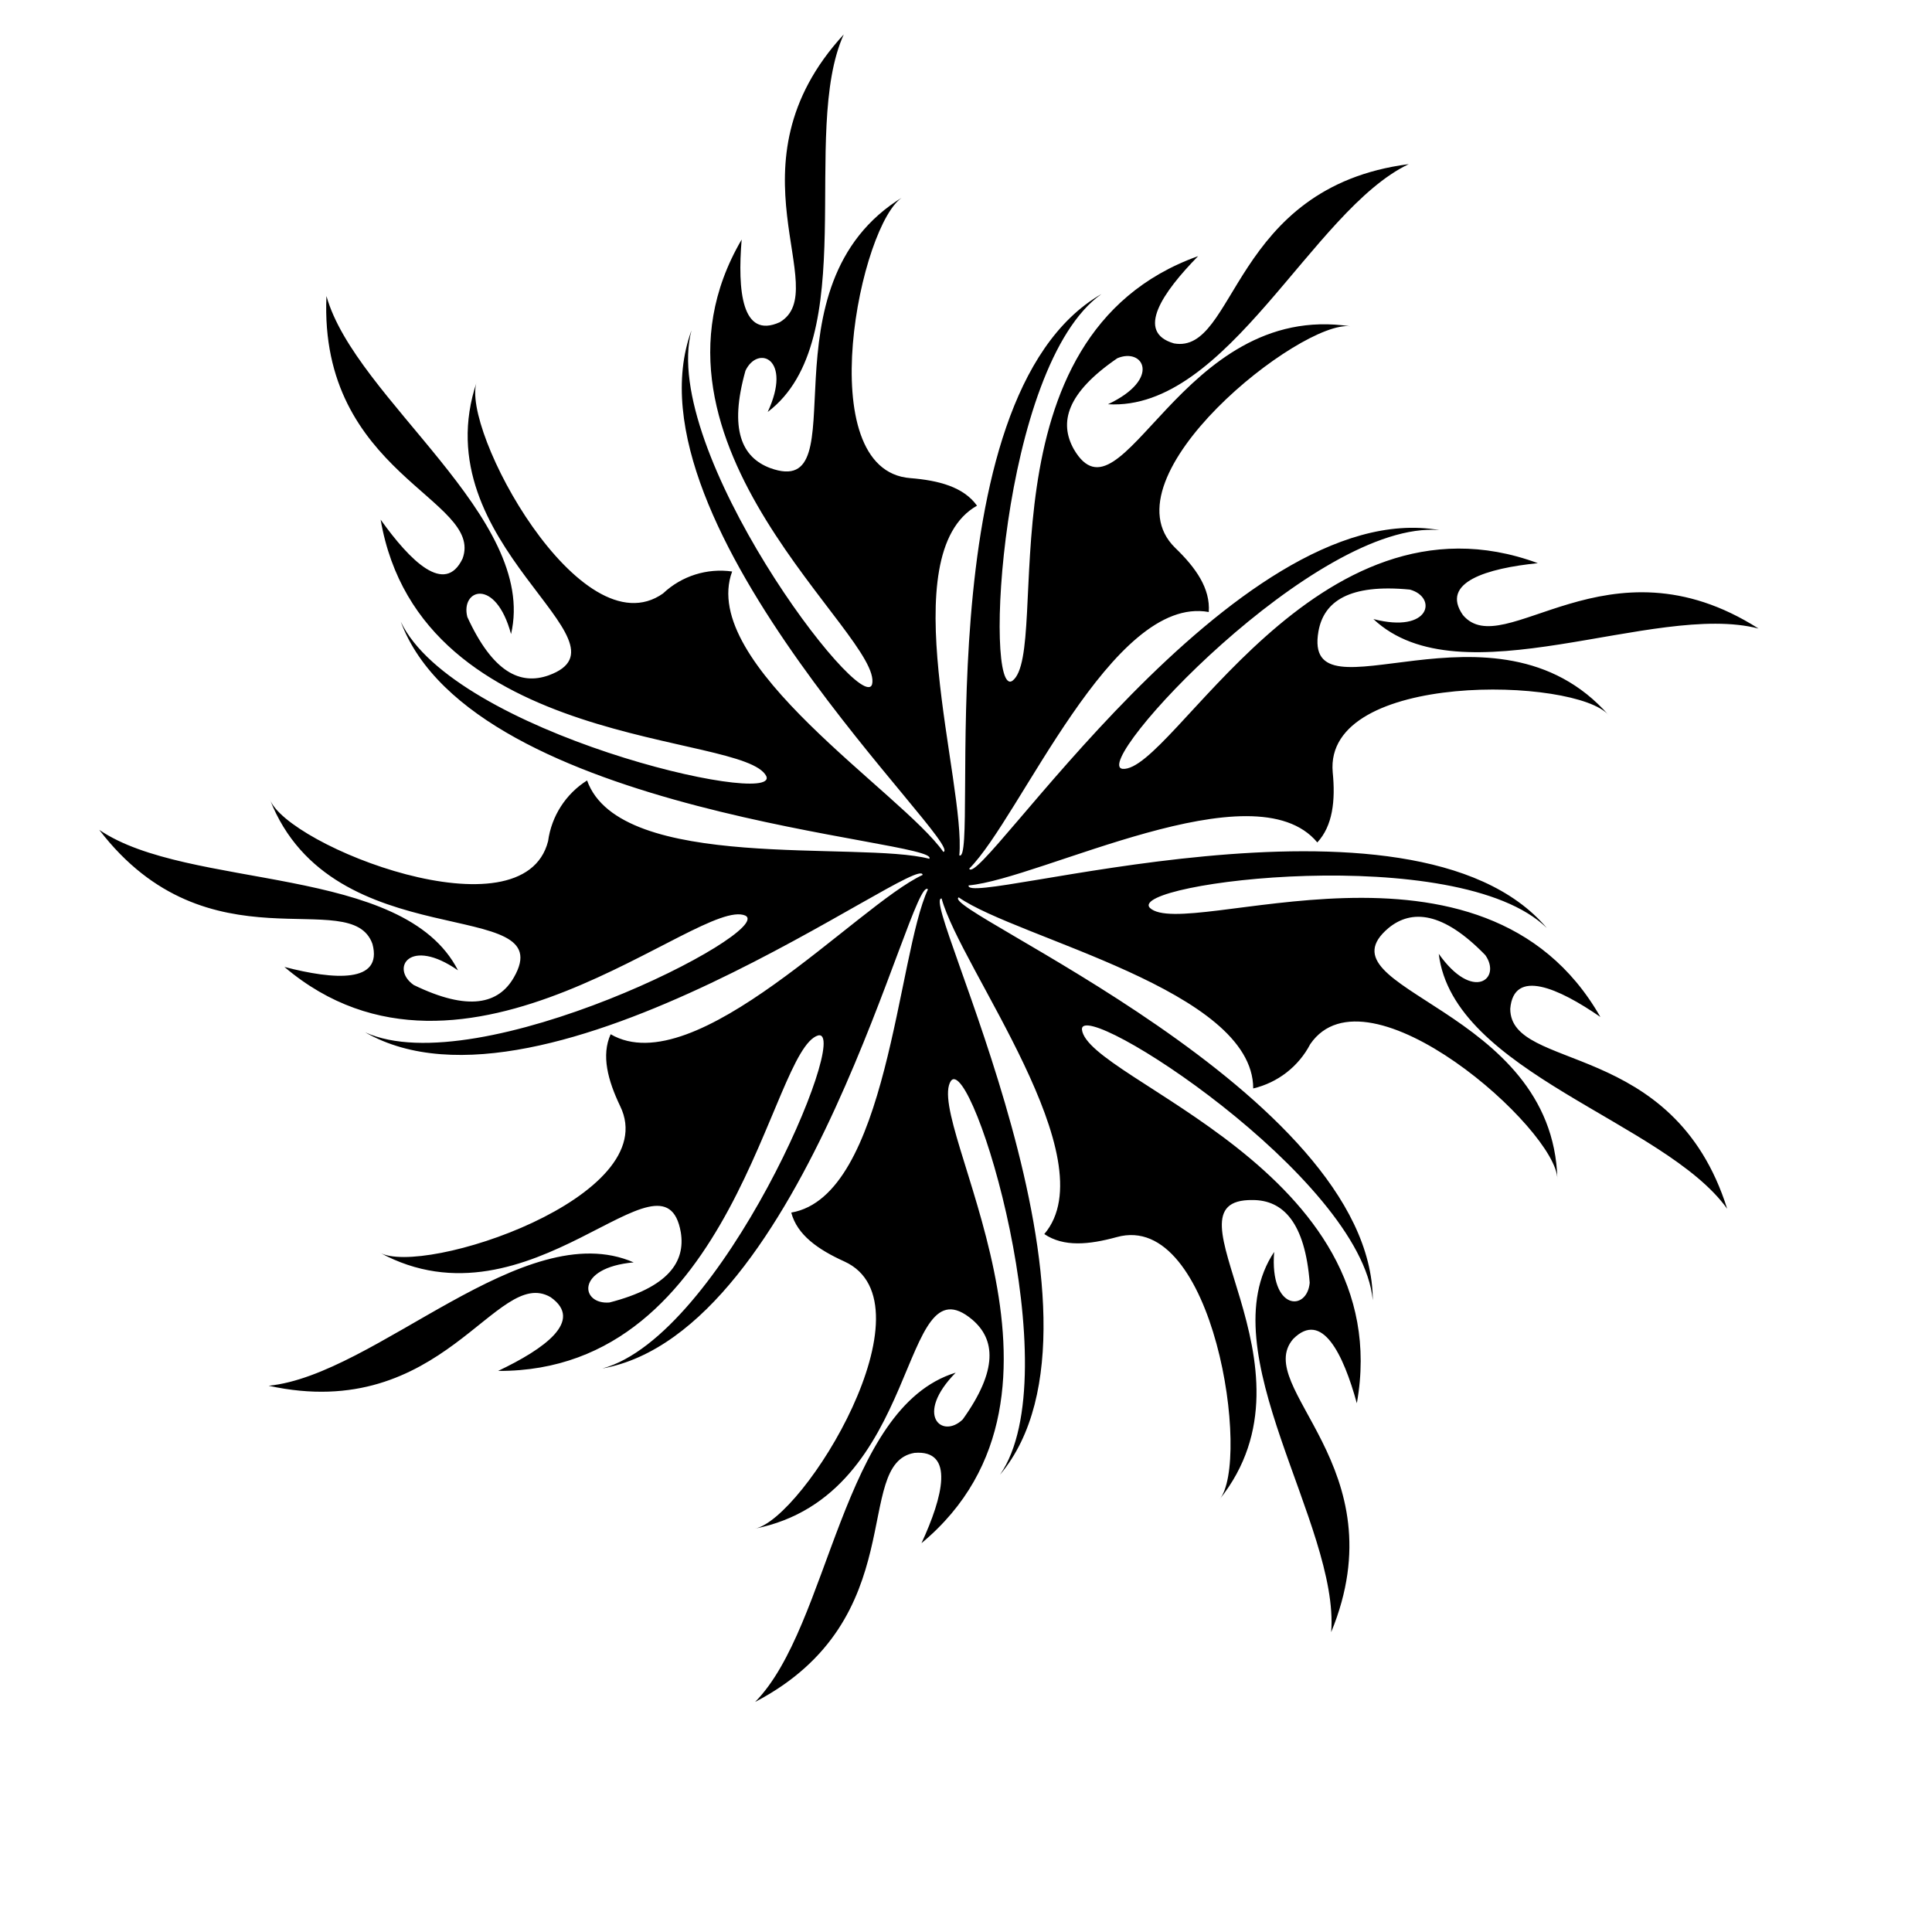 <?xml version="1.0" encoding="UTF-8"?>
<!-- The Best Svg Icon site in the world: iconSvg.co, Visit us! https://iconsvg.co -->
<svg fill="#000000" width="800px" height="800px" version="1.1" viewBox="144 144 512 512" xmlns="http://www.w3.org/2000/svg">
 <path d="m398.23 370.68c5.594 2.973-10.078-121.27 37.684-148.77-26.902 19.043-31.285 107.56-23.625 102.52 10.629-7.961-9.824-91.441 49.223-112.55-9.371 9.574-16.727 20.152-6.398 23.125 16.574 2.973 15.113-41.414 62.219-47.508-25.645 12.191-47.961 65.496-79.703 63.633 14.207-6.699 9.371-15.113 2.469-12.191-13.453 9.219-15.469 17.027-11.539 24.082 12.797 22.016 28.266-39.398 73.305-32.547-12.996-1.766-65.645 39.898-46.449 58.691 5.492 5.289 9.371 10.781 8.918 17.027-25.645-4.684-49.879 54.41-63.48 68.016 2.672 5.945 70.535-99.25 124.59-89.727-32.648-2.82-93.004 62.219-83.934 63.277 13.148 0.957 51.137-76.277 110.03-54.512-13.402 1.359-25.945 5.039-19.852 13.754 10.781 12.797 38.34-21.914 78.344 3.578-27.66-7.203-78.945 19.246-102.07-2.519 15.113 3.93 17.027-5.793 9.672-7.809-16.07-1.562-22.824 3.125-24.234 11.082-4.383 25.191 46.906-11.992 76.934 22.219-8.465-10.078-75.57-11.891-73.152 15.113 0.754 7.508 0 14.207-4.082 18.59-16.727-20.152-73.305 9.672-92.398 11.387-1.863 6.297 117.74-30.633 153.21 11.285-23.426-22.973-111.29-12.043-105.2-5.34 9.523 9.07 88.316-25.594 119.4 28.918-11.082-7.656-22.973-12.949-23.879-2.168 0 16.727 43.277 7.809 57.484 53-16.574-23.125-72.648-36.125-76.43-67.562 9.07 12.848 16.727 6.602 12.344 0.352-11.234-11.586-19.547-12.191-25.645-7.203-19.496 16.426 43.629 20.957 44.738 66.605 0-13.148-50.383-57.836-65.496-35.82v0.004c-3.09 5.922-8.609 10.207-15.113 11.738 0-26.098-62.371-39.699-78.039-50.633-5.797 3.07 109.58 51.891 109.73 106.75-3.125-32.695-77.535-80.609-77.082-71.742 1.41 13.402 83.934 37.184 72.852 99.051-3.578-13-9.219-24.738-16.879-17.027-10.934 12.797 28.113 33.906 10.078 77.688 2.215-28.465-32.648-74.414-15.113-100.76-1.211 15.617 8.766 15.82 9.422 8.16-1.258-15.973-7.055-21.914-15.113-21.914-25.598-0.355 19.746 43.777-8.82 79.398 8.465-10.078-1.41-76.781-27.207-69.574-7.356 2.016-14.055 2.672-19.195-0.805 16.879-19.852-22.219-70.535-27.207-88.922-6.398-0.805 50.633 110.84 15.469 152.7 18.59-26.852-7.356-111.59-13-104.39-7.305 10.934 40.305 82.523-7.809 122.53 5.644-12.191 8.918-24.836-1.863-23.93-16.574 2.82-0.301 44.082-42.219 66 19.852-20.152 22.824-77.988 53.152-87.262-11.082 11.285-3.578 17.684 1.863 12.395 9.422-13.148 8.613-21.262 2.519-26.449-19.547-16.426-12.949 46.602-57.688 55.418 13-2.367 48.164-59.75 23.781-70.836-6.902-3.125-12.496-7.004-14.055-12.949 25.594-4.383 28.113-68.316 36.223-85.648-4.383-5.039-32.344 117.24-86.254 126.96 31.539-8.566 66.102-90.133 57.184-88.27-12.797 3.727-22.016 89.227-84.84 88.922 12.191-5.793 22.824-13.301 13.906-19.547-14.41-8.414-28.465 33.605-74.715 23.477 28.414-2.82 67.66-45.344 96.73-32.695-15.617 1.41-14.055 11.285-6.398 10.629 15.617-4.031 20.152-10.781 18.895-18.59-4.383-25.191-39.852 27.207-79.855 5.34 11.387 6.551 75.57-14.711 63.781-38.793-3.273-6.852-5.039-13.453-2.519-19.043 22.52 13.098 65.496-34.258 82.676-42.219-0.301-6.551-100.01 69.074-147.72 41.715 29.875 13.602 108.82-26.703 100.76-30.934-12.09-5.34-74.309 54.258-122.17 13.602 13.148 3.426 26.148 4.383 23.328-6.098-5.644-15.82-43.48 7.508-72.398-30.23 23.629 16.121 80.609 8.918 95.07 37.23-12.848-8.918-17.984-0.504-11.738 3.879 14.508 7.055 22.52 5.039 26.551-2.016 12.695-22.066-48.113-4.684-64.688-47.207 4.535 12.344 67.207 37.031 73.758 11.082l-0.004 0.008c0.898-6.621 4.68-12.504 10.328-16.07 8.766 24.535 72.195 15.922 90.688 20.758 3.727-5.039-120.91-11.387-140.06-62.824 14.055 29.523 100.31 49.375 96.883 40.961-5.793-11.891-91.594-6.246-102.22-68.016 7.809 10.934 17.027 20.152 21.715 10.328 5.793-15.77-38.137-22.371-36.074-69.574 7.656 27.355 56.125 58.645 48.918 89.578-4.082-15.113-13.453-11.891-11.586-4.535 6.75 14.711 14.055 18.137 21.562 15.469 24.082-8.766-33.754-34.512-19.043-77.84-4.535 12.344 27.508 71.59 49.375 56.125l-0.004-0.008c4.898-4.609 11.629-6.742 18.289-5.793-9.07 24.586 45.039 58.695 55.973 74.312 6.246-1.41-85.648-86.605-66.754-138.2-8.414 31.738 45.039 102.38 47.863 93.809 3.125-12.848-66.301-63.633-34.562-117.89-1.109 13.453 0 26.449 10.078 21.914 14.457-8.461-14.918-41.613 16.977-76.273-11.738 25.945 5.039 81.012-20.152 100.05 6.602-14.207-2.621-17.836-5.894-10.934-4.383 15.617-0.957 22.973 6.551 25.797 24.082 8.766-3.629-48.316 35.266-71.895-11.387 6.551-24.836 72.5 1.863 74.562 7.508 0.605 14.105 2.316 17.684 7.305-22.672 12.801-2.922 73.609-4.688 92.652z"/>
</svg>